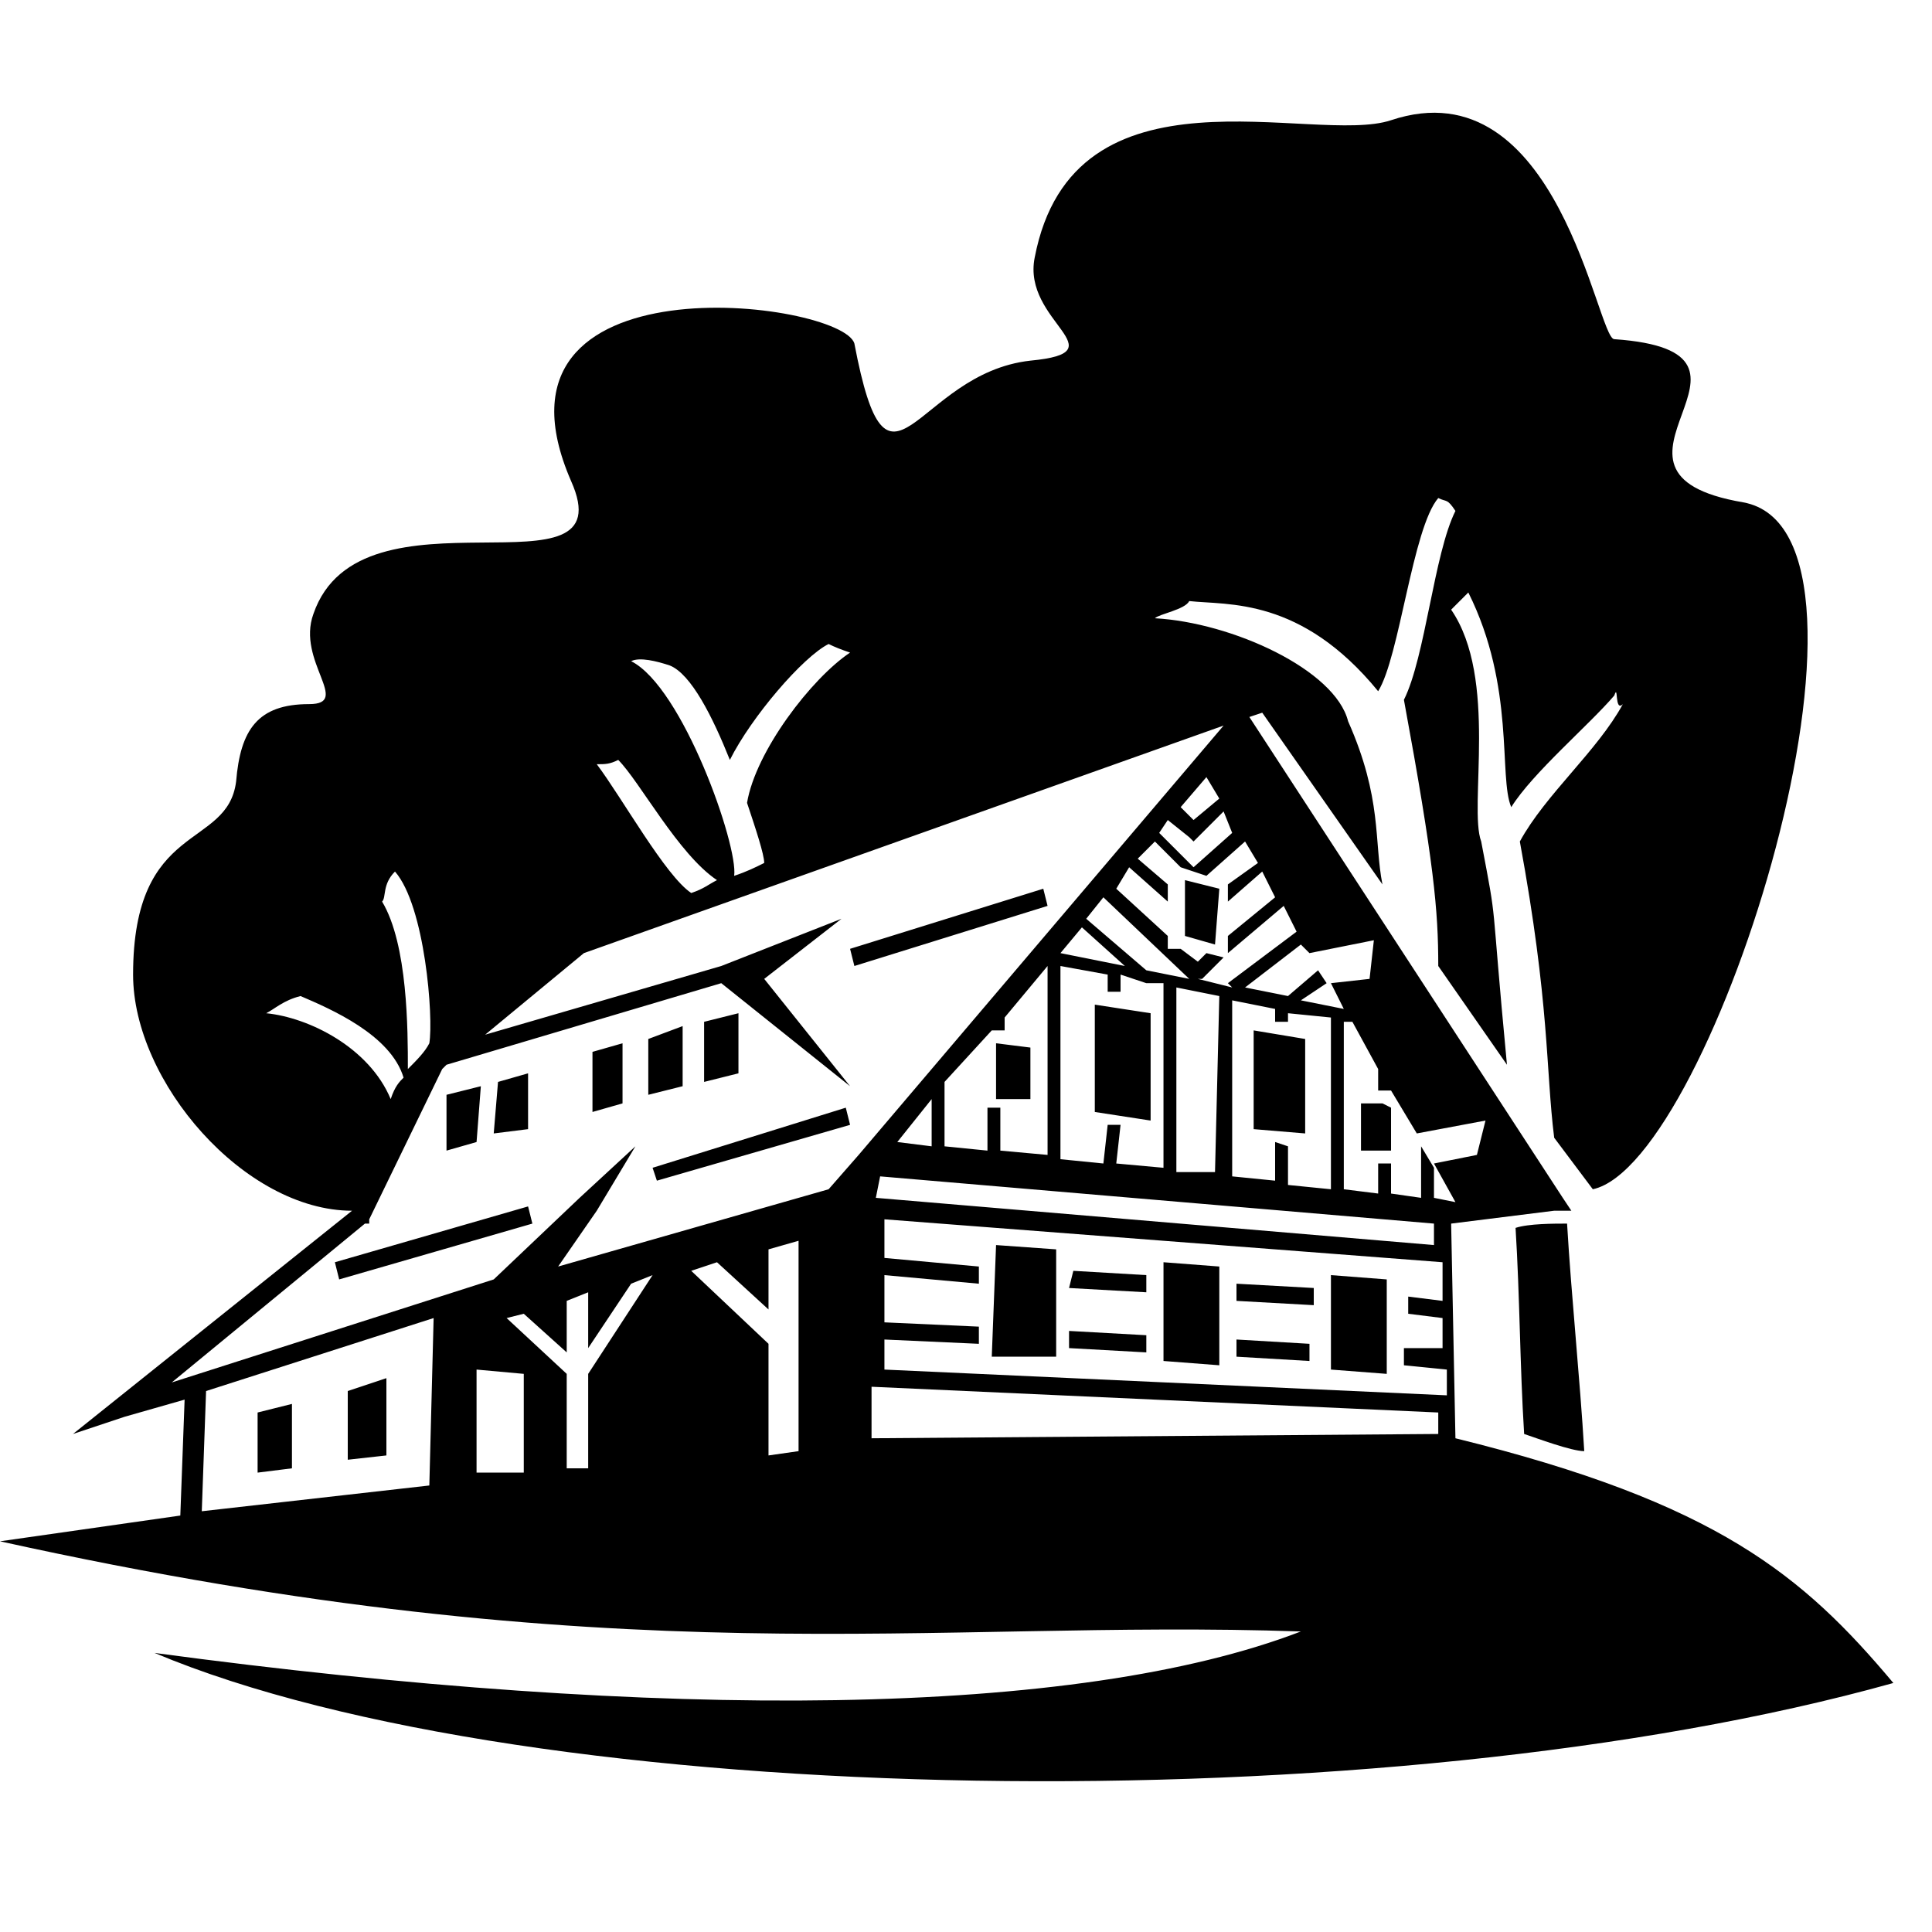 <svg version="1.2" xmlns="http://www.w3.org/2000/svg" viewBox="0 0 45 45" width="45" height="45">
	<title>logo-svg</title>
	<style>
		.s0 { fill: #000000 } 
	</style>
	<path fill-rule="evenodd" class="s0" d="m37.1 27.7l-0.9-1.2c-0.2-1.6-0.1-3.1-0.8-6.9 0.6-1.1 1.8-2.1 2.4-3.2-0.2 0.2-0.1-0.5-0.2-0.2-0.6 0.7-1.9 1.8-2.4 2.6-0.3-0.7 0.1-2.8-1-5q-0.2 0.2-0.4 0.4c1.1 1.6 0.4 4.6 0.7 5.4 0.4 2.1 0.2 1 0.6 5.2l-1.6-2.3c0-1.3-0.1-2.4-0.8-6.2 0.5-1 0.7-3.4 1.2-4.4-0.2-0.3-0.2-0.2-0.4-0.3-0.6 0.7-0.9 3.7-1.4 4.5-1.8-2.2-3.5-2-4.4-2.1-0.1 0.2-0.7 0.3-0.8 0.4 1.8 0.1 4.2 1.2 4.5 2.4 0.8 1.8 0.6 2.8 0.8 3.8l-2.8-4-0.3 0.1 7.3 11.2 0.2 0.3h-0.4l-2.4 0.3 0.1 5c6.1 1.5 8.1 3.2 10.2 5.7-11.8 3.3-31.7 3-40.5-0.7 11.9 1.6 21.5 1.5 26.7-0.5-8.7-0.3-15.8 1.1-30.3-2.1l4.2-0.6 0.1-2.7-1.4 0.4-1.2 0.4 1-0.8 5.5-4.4c-2.5 0-5.1-3-5.1-5.5 0-3.6 2.2-2.9 2.4-4.5 0.1-1.2 0.5-1.8 1.7-1.8 1 0-0.3-1 0.1-2.1 1.1-3.2 7.3-0.2 6-3.1-2.3-5.3 6.3-4.2 6.6-3.2 0.8 4.2 1.4 0.7 4.1 0.4 2.1-0.2-0.2-0.9 0.1-2.4 0.9-4.7 6.5-2.6 8.3-3.2 3.9-1.3 4.8 5.1 5.2 5.1 4.3 0.3-1.1 3.1 3 3.8 3.9 0.7-0.7 15.4-3.5 16zm-8.6-10.8l-14.9 5.3-2.3 1.9 5.5-1.6 2.8-1.1-1.8 1.4 2 2.5-3-2.4-6.4 1.9-0.1 0.1-1.7 3.5v0.1h-0.1l-4.5 3.7 7.5-2.4 2-1.9 1.3-1.2-0.9 1.5-0.9 1.3 6.3-1.8 0.7-0.8 8.5-10zm-22.3 6.7q0 0 0 0 0 0 0 0zm2.9 2c0.1-0.3 0.2-0.4 0.3-0.5-0.3-1-1.7-1.6-2.4-1.9-0.4 0.1-0.6 0.3-0.8 0.4 1 0.1 2.4 0.8 2.9 2zm2 6.3v2.4h1.1v-2.3zm2.1-1.6v1.2l-1-0.9-0.4 0.1 1.4 1.3v2.2h0.5v-2.2l1.5-2.3-0.5 0.2-1 1.5v-1.3l-0.5 0.2zm0.7-12.5c0.6 0.8 1.6 2.6 2.2 3 0.3-0.1 0.4-0.2 0.6-0.3-0.9-0.6-1.8-2.3-2.3-2.8-0.2 0.1-0.3 0.1-0.5 0.1zm0.8-2.4c1.2 0.6 2.5 4.3 2.4 5 0.3-0.1 0.5-0.2 0.7-0.3 0-0.2-0.2-0.8-0.4-1.4 0.2-1.2 1.5-2.9 2.4-3.5q-0.3-0.1-0.5-0.2c-0.6 0.3-1.8 1.7-2.3 2.7-0.4-1-0.9-2-1.4-2.2-0.3-0.1-0.7-0.2-0.9-0.1zm-5.8 5.6c0.6 1 0.6 3 0.6 3.9 0.2-0.2 0.4-0.4 0.5-0.6 0.1-0.6-0.1-3.2-0.8-4-0.3 0.3-0.2 0.6-0.3 0.7zm-4.1 11.4l-0.1 2.8 5.3-0.6 0.1-3.9-5.3 1.7zm15.5-0.1v1.2l13.2-0.1v-0.5l-13.2-0.6zm13.1-3.8l-12.9-1.1-0.1 0.5 13 1.1v-0.5zm-8.1-7.1l1.4 1.2 1 0.2-2-1.9-0.4 0.5zm1.7-2l0.8 0.8 0.9-0.8-0.2-0.5-0.6 0.6-0.1 0.1-0.1-0.1-0.5-0.4zm0.5-0.6l0.3 0.3 0.6-0.5-0.3-0.5-0.6 0.7zm2.8 3.2l-1.3 1 1 0.2 0.7-0.6 0.2 0.3-0.6 0.4 1 0.2-0.3-0.6 0.9-0.1 0.1-0.9-1.5 0.3-0.2-0.2zm-5.6 0.2l1.5 0.3-1-0.9zm1.3-1.5l1.2 1.1v0.3h0.3l0.4 0.3 0.2-0.2 0.4 0.1-0.5 0.5h-0.1l0.8 0.2-0.1-0.1 1.6-1.2-0.3-0.6-1.3 1.1v-0.4l1.1-0.9-0.3-0.6-0.8 0.7v-0.4l0.7-0.5-0.3-0.5-0.9 0.8-0.6-0.2-0.6-0.6-0.4 0.4 0.7 0.6v0.4l-0.9-0.8-0.3 0.5zm-4.3 6zm0-1.1l-0.8 1 0.8 0.1zm2.7 1.3v-4.4l-1 1.2v0.3h-0.3l-1.1 1.2v1.5l1 0.1v-1h0.3v1l1.1 0.1zm2.7 0.3v-4.3h-0.4l-0.6-0.2v0.4h-0.3v-0.4l-1.1-0.2v4.5l1 0.1 0.1-0.9h0.3l-0.1 0.9 1.1 0.1zm1.2 0.1zm0.1-4.1l-1-0.2v4.3h0.9zm2.6 4.5v-4l-1-0.1v0.2h-0.3v-0.3l-1-0.2v4.1l1 0.1v-0.9l0.3 0.1v0.9zm0.5-3.9zm-0.2 0v3.9l0.8 0.1v-0.7h0.3v0.7l0.7 0.1v-1.2l0.3 0.5v0.7l0.5 0.1-0.5-0.9 1-0.2 0.2-0.8-1.6 0.3-0.6-1h-0.3v-0.5l-0.6-1.1zm-10.7 4.6zm0 0.9l2.2 0.2v0.4l-2.2-0.2v1.1l2.2 0.1v0.4l-2.2-0.1v0.7l13.1 0.6v-0.6l-1-0.1v-0.4h0.9v-0.7l-0.8-0.1v-0.4l0.8 0.1v-0.9l-13-1zm-2.7-0.2zm0 1.4l-1.2-1.1-0.6 0.2 1.8 1.7v2.6l0.7-0.1v-4.9l-0.7 0.2zm-7.5-5l0.8-0.2-0.1 1.3-0.7 0.2v-1.3zm1.2-0.3l0.7-0.2v1.3l-0.8 0.1 0.1-1.2zm2.2-0.7l0.7-0.2v1.4l-0.7 0.2v-1.4zm1.3-0.3l0.8-0.3v1.4l-0.8 0.2v-1.3zm2.1-0.6v1.4l-0.8 0.2v-1.4zm2.6-1.5l4.5-1.4 0.1 0.4-4.5 1.4zm-4.6 5.1l4.5-1.4 0.1 0.4-4.5 1.3zm-7.4 2.2l4.5-1.3 0.1 0.4-4.5 1.3-0.1-0.4zm-1.8 3.5l0.8-0.2v1.5l-0.8 0.1v-1.4zm3-0.8v1.8l-0.9 0.1v-1.6zm16.5-8.7zm1.3 0.2v2.5l-1.3-0.2v-2.5zm2.4 0.4zm1.2 0.2v2.2l-1.2-0.1v-2.3zm-6.4 1.4h-0.8v-1.3l0.8 0.1v1.2zm4.3-3.6l-0.7-0.2v-1.3l0.8 0.2zm4.1 4.8h-0.7v-1.1h0.5l0.2 0.1v0.4 0.6zm-5.7 3.3l-1.8-0.1 0.1-0.4 1.7 0.1zm0 1.4l-1.8-0.1v-0.4l1.8 0.1v0.4zm3.9-1.1l-1.8-0.1v-0.4l1.8 0.1zm-0.1 1.3l-1.7-0.1v-0.4l1.7 0.1v0.4zm-2.1 0.1l-1.3-0.1v-2.3l1.3 0.1zm3.9-2v2.2l-1.3-0.1v-2.2l1.3 0.1zm-7.7 1.8h-1.5l0.1-2.6 1.4 0.1zm11.9-3.1c0.1 1.7 0.3 3.6 0.4 5.3-0.3 0-1.1-0.3-1.4-0.4-0.1-1.6-0.1-3.2-0.2-4.8 0.3-0.1 0.9-0.1 1.2-0.1z"/>
</svg>